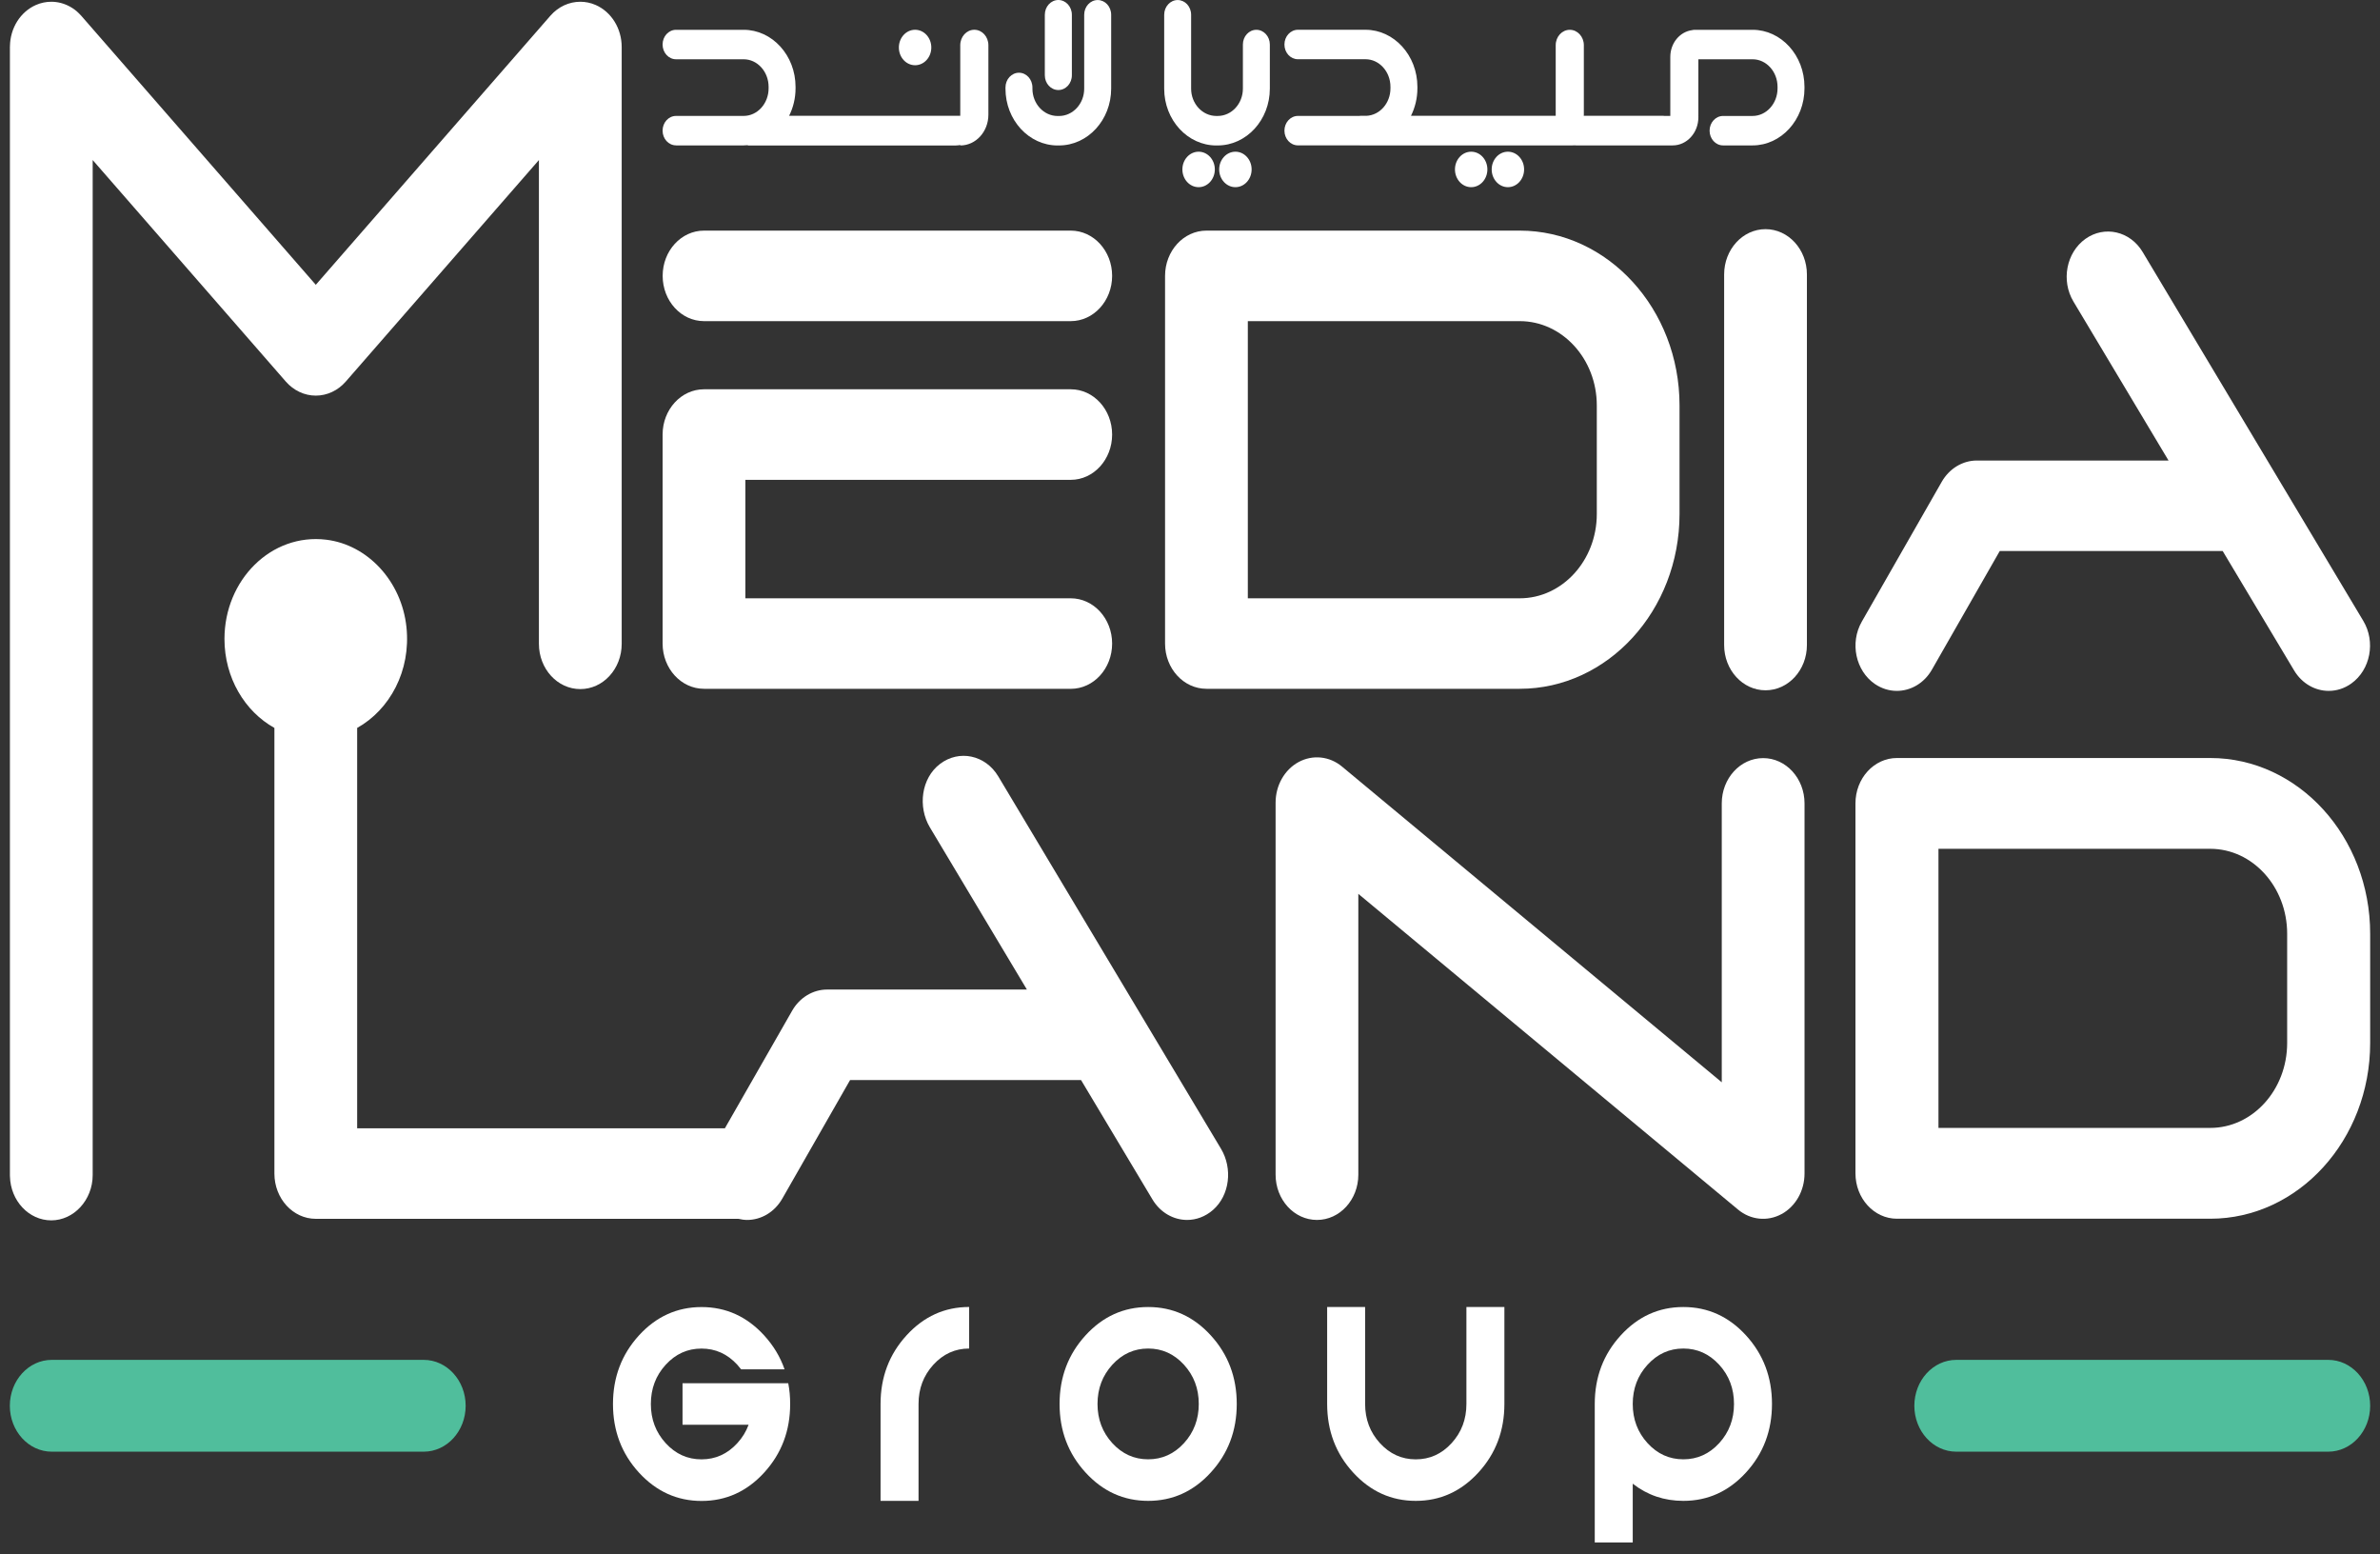 <svg width="121" height="79" viewBox="0 0 121 79" fill="none" xmlns="http://www.w3.org/2000/svg">
<rect x="0" y="0" width="121" height="79" fill="#333333" stroke="none"/>
<path d="M34.7 70.307V72.419H38.059C37.934 72.761 37.744 73.074 37.486 73.354C36.984 73.904 36.378 74.178 35.664 74.178C34.951 74.178 34.345 73.904 33.843 73.354C33.341 72.805 33.09 72.142 33.09 71.364C33.09 70.585 33.341 69.92 33.843 69.371C34.345 68.822 34.951 68.547 35.664 68.547C36.378 68.547 36.984 68.822 37.486 69.371C37.555 69.447 37.619 69.525 37.68 69.604H39.888C39.67 68.972 39.323 68.396 38.852 67.88C37.973 66.918 36.911 66.437 35.668 66.437C34.425 66.437 33.361 66.918 32.483 67.88C31.606 68.843 31.164 70.004 31.164 71.366C31.164 72.727 31.604 73.888 32.483 74.849C33.363 75.809 34.425 76.292 35.668 76.292C36.911 76.292 37.974 75.811 38.852 74.849C39.732 73.886 40.172 72.725 40.172 71.366C40.172 71 40.141 70.648 40.075 70.309H34.702L34.7 70.307Z" fill="white"/>
<path d="M44.768 71.362V76.288H46.699V71.362C46.699 70.583 46.95 69.918 47.452 69.369C47.954 68.82 48.56 68.545 49.272 68.545V66.433C48.028 66.433 46.965 66.915 46.087 67.877C45.208 68.839 44.768 70 44.768 71.36V71.362Z" fill="white"/>
<path d="M61.557 67.877C60.679 66.915 59.616 66.435 58.373 66.435C57.13 66.435 56.066 66.915 55.188 67.877C54.309 68.839 53.869 70 53.869 71.362C53.869 72.724 54.309 73.885 55.188 74.845C56.066 75.807 57.13 76.288 58.373 76.288C59.616 76.288 60.679 75.807 61.557 74.845C62.437 73.885 62.877 72.722 62.877 71.362C62.877 70.002 62.437 68.839 61.557 67.877ZM60.194 73.354C59.692 73.902 59.084 74.176 58.373 74.176C57.661 74.176 57.053 73.902 56.551 73.354C56.049 72.805 55.798 72.14 55.798 71.362C55.798 70.583 56.049 69.918 56.551 69.369C57.053 68.82 57.661 68.545 58.373 68.545C59.084 68.545 59.692 68.82 60.194 69.369C60.695 69.918 60.946 70.583 60.946 71.362C60.946 72.14 60.695 72.805 60.194 73.354Z" fill="white"/>
<path d="M74.553 71.362C74.553 72.14 74.302 72.805 73.8 73.354C73.298 73.903 72.692 74.178 71.978 74.178C71.265 74.178 70.659 73.903 70.157 73.354C69.654 72.805 69.403 72.14 69.403 71.362V66.435H67.473V71.362C67.473 72.722 67.912 73.885 68.792 74.845C69.672 75.807 70.733 76.288 71.978 76.288C73.223 76.288 74.283 75.807 75.164 74.845C76.046 73.883 76.484 72.722 76.484 71.362V66.435H74.553V71.362Z" fill="white"/>
<path d="M88.768 67.877C87.888 66.915 86.827 66.435 85.582 66.435C84.337 66.435 83.277 66.915 82.398 67.877C81.518 68.839 81.078 70 81.078 71.362V78.4H83.009V75.415C83.755 75.998 84.612 76.288 85.582 76.288C86.827 76.288 87.888 75.807 88.768 74.845C89.648 73.885 90.088 72.722 90.088 71.362C90.088 70.002 89.648 68.839 88.768 67.877ZM87.404 73.354C86.901 73.902 86.295 74.176 85.582 74.176C84.868 74.176 84.264 73.902 83.762 73.354C83.26 72.805 83.009 72.14 83.009 71.362C83.009 70.583 83.26 69.918 83.762 69.369C84.264 68.82 84.87 68.545 85.582 68.545C86.294 68.545 86.901 68.82 87.404 69.369C87.906 69.918 88.157 70.583 88.157 71.362C88.157 72.14 87.906 72.805 87.404 73.354Z" fill="white"/>
<path d="M120.5 71.455C120.5 72.743 119.544 73.788 118.367 73.788H99.46C98.282 73.788 97.326 72.743 97.326 71.455C97.326 70.167 98.282 69.121 99.46 69.121H118.367C119.544 69.121 120.5 70.167 120.5 71.455Z" fill="#50BE9C"/>
<path d="M23.674 71.455C23.674 72.743 22.718 73.788 21.54 73.788H2.633C1.456 73.788 0.5 72.743 0.5 71.455C0.5 70.167 1.456 69.121 2.633 69.121H21.54C22.718 69.121 23.674 70.167 23.674 71.455Z" fill="#50BE9C"/>
<path d="M56.541 14.021C56.541 15.292 55.599 16.323 54.437 16.323H35.792C34.63 16.323 33.69 15.292 33.69 14.021C33.69 12.751 34.63 11.722 35.792 11.722H54.437C55.599 11.722 56.541 12.752 56.541 14.021Z" fill="white"/>
<path d="M30.285 0.254C30.031 0.142 29.766 0.089 29.504 0.089C28.938 0.089 28.386 0.337 27.981 0.801L16.055 14.476L4.13 0.801C4.104 0.773 4.078 0.744 4.052 0.718C4.026 0.689 3.998 0.663 3.971 0.638C3.917 0.585 3.86 0.538 3.801 0.494C3.723 0.436 3.642 0.383 3.557 0.337C3.262 0.174 2.937 0.089 2.608 0.089C2.345 0.089 2.08 0.142 1.825 0.254C1.041 0.598 0.519 1.422 0.506 2.347C0.504 2.362 0.504 2.375 0.504 2.39V59.728C0.504 59.749 0.504 59.768 0.506 59.789C0.533 61.032 1.465 62.03 2.608 62.03C3.751 62.03 4.712 60.999 4.712 59.728V8.135L14.533 19.397C14.93 19.851 15.48 20.109 16.055 20.109C16.63 20.109 17.181 19.851 17.577 19.397L27.399 8.135V32.727C27.399 33.998 28.341 35.026 29.503 35.026C30.665 35.026 31.607 33.998 31.607 32.727V2.39C31.607 1.449 31.084 0.604 30.285 0.254Z" fill="white"/>
<path d="M35.791 35.013H54.437C55.599 35.013 56.541 33.983 56.541 32.712C56.541 31.441 55.599 30.411 54.437 30.411H37.895V24.39H54.437C55.599 24.39 56.541 23.359 56.541 22.088C56.541 20.817 55.599 19.787 54.437 19.787H35.791C34.629 19.787 33.687 20.817 33.687 22.088V32.71C33.687 33.981 34.629 35.011 35.791 35.011V35.013Z" fill="white"/>
<path d="M77.265 11.722H61.336C60.174 11.722 59.232 12.752 59.232 14.023V32.712C59.232 33.983 60.174 35.011 61.336 35.011H77.265C81.743 35.011 85.388 31.026 85.388 26.128V20.607C85.388 15.707 81.743 11.722 77.265 11.722ZM81.182 26.128C81.182 28.488 79.424 30.411 77.265 30.411H63.44V16.323H77.265C79.424 16.323 81.182 18.245 81.182 20.607V26.128Z" fill="white"/>
<path d="M112.37 38.529H96.441C95.276 38.529 94.332 39.563 94.332 40.837V59.639C94.332 60.914 95.276 61.947 96.441 61.947H112.37C116.853 61.947 120.5 57.939 120.5 53.014V47.461C120.5 42.536 116.853 38.529 112.37 38.529ZM116.28 53.014C116.28 55.395 114.526 57.331 112.37 57.331H98.552V43.144H112.37C114.526 43.144 116.28 45.08 116.28 47.461V53.014Z" fill="white"/>
<path d="M95.321 34.767C95.668 35.004 96.054 35.117 96.435 35.117C97.136 35.117 97.822 34.735 98.22 34.036L101.669 28.007H113.001L116.632 34.076C117.035 34.75 117.707 35.117 118.393 35.117C118.787 35.117 119.187 34.996 119.542 34.742C120.514 34.047 120.787 32.621 120.15 31.558L108.933 12.809C108.298 11.747 106.994 11.45 106.022 12.143C105.051 12.84 104.777 14.264 105.415 15.329L110.249 23.408H100.504C99.778 23.408 99.105 23.817 98.72 24.488L94.654 31.598C94.038 32.676 94.338 34.095 95.323 34.769L95.321 34.767Z" fill="white"/>
<path d="M61.669 61.501C61.275 61.844 60.81 62.009 60.353 62.009C59.668 62.009 58.996 61.642 58.591 60.967L54.961 54.899H43.218L39.77 60.928C39.37 61.626 38.684 62.009 37.985 62.009C37.838 62.009 37.691 61.986 37.543 61.952H16.055C14.893 61.952 13.951 60.922 13.951 59.651V37C12.446 36.161 11.412 34.453 11.412 32.477C11.412 29.483 13.784 27.092 16.586 27.433C18.706 27.691 20.42 29.558 20.664 31.875C20.899 34.1 19.814 36.076 18.158 37V57.35H36.854L40.271 51.378C40.653 50.705 41.329 50.298 42.052 50.298H52.208L47.278 42.059C46.648 41.004 46.84 39.555 47.786 38.834C48.762 38.087 50.102 38.377 50.75 39.459L62.076 58.391C62.675 59.392 62.523 60.753 61.669 61.501Z" fill="white"/>
<path d="M90.574 61.712C91.289 61.323 91.743 60.524 91.743 59.651V40.836C91.743 39.565 90.801 38.534 89.639 38.534C88.477 38.534 87.535 39.565 87.535 40.836V55.012L68.228 38.964C67.593 38.436 66.737 38.347 66.02 38.735C65.305 39.123 64.852 39.923 64.852 40.796V59.708C64.852 60.979 65.793 62.009 66.955 62.009C68.117 62.009 69.058 60.979 69.058 59.708V45.434L88.363 61.482C88.998 62.011 89.854 62.1 90.571 61.712H90.574Z" fill="white"/>
<path d="M89.76 11.648C88.598 11.648 87.656 12.679 87.656 13.95V32.786C87.656 34.057 88.598 35.087 89.76 35.087C90.922 35.087 91.864 34.057 91.864 32.786V13.95C91.864 12.679 90.922 11.648 89.76 11.648Z" fill="white"/>
<path d="M53.807 4.576C54.186 4.576 54.494 4.241 54.494 3.826V0.752C54.494 0.337 54.186 0 53.807 0C53.427 0 53.119 0.337 53.119 0.752V3.826C53.119 4.241 53.426 4.576 53.807 4.576Z" fill="white"/>
<path d="M46.524 3.316C46.979 3.316 47.348 2.913 47.348 2.415C47.348 1.917 46.979 1.513 46.524 1.513C46.068 1.513 45.699 1.917 45.699 2.415C45.699 2.913 46.068 3.316 46.524 3.316Z" fill="white"/>
<path d="M34.373 7.391H37.809C37.88 7.391 37.95 7.385 38.02 7.379V7.394H48.598C48.674 7.394 48.747 7.383 48.82 7.37V7.394C49.609 7.394 50.25 6.694 50.25 5.83V2.296C50.25 1.864 49.93 1.513 49.535 1.513C49.14 1.513 48.82 1.864 48.82 2.296V5.887H40.118C40.326 5.472 40.446 4.996 40.446 4.491V4.415C40.446 2.816 39.261 1.515 37.807 1.515H34.371C33.992 1.515 33.686 1.85 33.686 2.263C33.686 2.676 33.992 3.013 34.371 3.013H37.807C38.506 3.013 39.076 3.642 39.076 4.415V4.491C39.076 5.263 38.506 5.892 37.807 5.892H34.371C33.992 5.892 33.686 6.228 33.686 6.64C33.686 7.053 33.992 7.389 34.371 7.389L34.373 7.391Z" fill="white"/>
<path d="M53.772 7.393H53.841C55.303 7.393 56.492 6.099 56.492 4.506V0.75C56.492 0.335 56.186 0.002 55.807 0.002C55.427 0.002 55.121 0.337 55.121 0.75V4.508C55.121 5.273 54.546 5.896 53.84 5.896H53.77C53.064 5.896 52.489 5.273 52.489 4.508V4.447C52.489 4.032 52.182 3.697 51.805 3.697C51.427 3.697 51.119 4.032 51.119 4.447V4.508C51.119 6.101 52.309 7.394 53.77 7.394L53.772 7.393Z" fill="white"/>
<path d="M75.619 8.612C75.619 8.114 75.251 7.711 74.795 7.711C74.34 7.711 73.971 8.114 73.971 8.612C73.971 9.11 74.34 9.514 74.795 9.514C75.251 9.514 75.619 9.11 75.619 8.612Z" fill="white"/>
<path d="M77.486 8.612C77.486 8.114 77.118 7.711 76.662 7.711C76.207 7.711 75.838 8.114 75.838 8.612C75.838 9.11 76.207 9.514 76.662 9.514C77.118 9.514 77.486 9.11 77.486 8.612Z" fill="white"/>
<path d="M60.113 8.612C60.113 9.11 60.482 9.514 60.938 9.514C61.393 9.514 61.762 9.11 61.762 8.612C61.762 8.114 61.393 7.711 60.938 7.711C60.482 7.711 60.113 8.114 60.113 8.612Z" fill="white"/>
<path d="M61.984 8.612C61.984 9.11 62.353 9.514 62.809 9.514C63.264 9.514 63.633 9.11 63.633 8.612C63.633 8.114 63.264 7.711 62.809 7.711C62.353 7.711 61.984 8.114 61.984 8.612Z" fill="white"/>
<path d="M61.839 7.393H61.908C63.369 7.393 64.559 6.099 64.559 4.506V2.263C64.559 1.851 64.252 1.515 63.873 1.515C63.494 1.515 63.189 1.851 63.189 2.263V4.506C63.189 5.271 62.614 5.894 61.908 5.894H61.839C61.132 5.894 60.557 5.271 60.557 4.506V0.75C60.557 0.335 60.251 0.002 59.873 0.002C59.496 0.002 59.188 0.337 59.188 0.75V4.508C59.188 6.101 60.377 7.394 61.839 7.394V7.393Z" fill="white"/>
<path d="M89.103 1.515H86.161C86.113 1.515 86.068 1.521 86.028 1.532C85.404 1.614 84.919 2.188 84.919 2.89V5.892H84.585C84.585 5.892 84.585 5.889 84.585 5.887H80.518C80.518 5.868 80.523 5.849 80.523 5.83V2.297C80.523 1.866 80.203 1.515 79.808 1.515C79.413 1.515 79.093 1.866 79.093 2.297V5.887H71.734C71.941 5.472 72.061 4.996 72.061 4.491V4.413C72.061 2.815 70.876 1.513 69.422 1.513H65.987C65.609 1.513 65.301 1.849 65.301 2.263C65.301 2.678 65.607 3.011 65.987 3.011H69.422C70.121 3.011 70.691 3.64 70.691 4.413V4.491C70.691 5.246 70.146 5.858 69.469 5.887H69.14V5.892H65.987C65.609 5.892 65.301 6.228 65.301 6.64C65.301 7.053 65.607 7.389 65.987 7.389H69.14V7.392H79.921C79.966 7.392 80.021 7.391 80.085 7.387C80.097 7.387 80.108 7.391 80.12 7.391H84.94C84.94 7.391 84.944 7.394 84.947 7.394C84.956 7.394 84.965 7.392 84.973 7.391H85.039C85.761 7.391 86.346 6.75 86.346 5.961V5.892H86.343C86.343 5.881 86.346 5.871 86.346 5.86V3.013H89.101C89.801 3.013 90.371 3.642 90.371 4.415V4.493C90.371 5.265 89.801 5.894 89.101 5.894H87.602C87.224 5.894 86.916 6.229 86.916 6.642C86.916 7.055 87.222 7.391 87.602 7.391H89.101C90.556 7.391 91.74 6.091 91.74 4.493V4.415C91.74 2.816 90.558 1.515 89.101 1.515H89.103Z" fill="white"/>
</svg>
